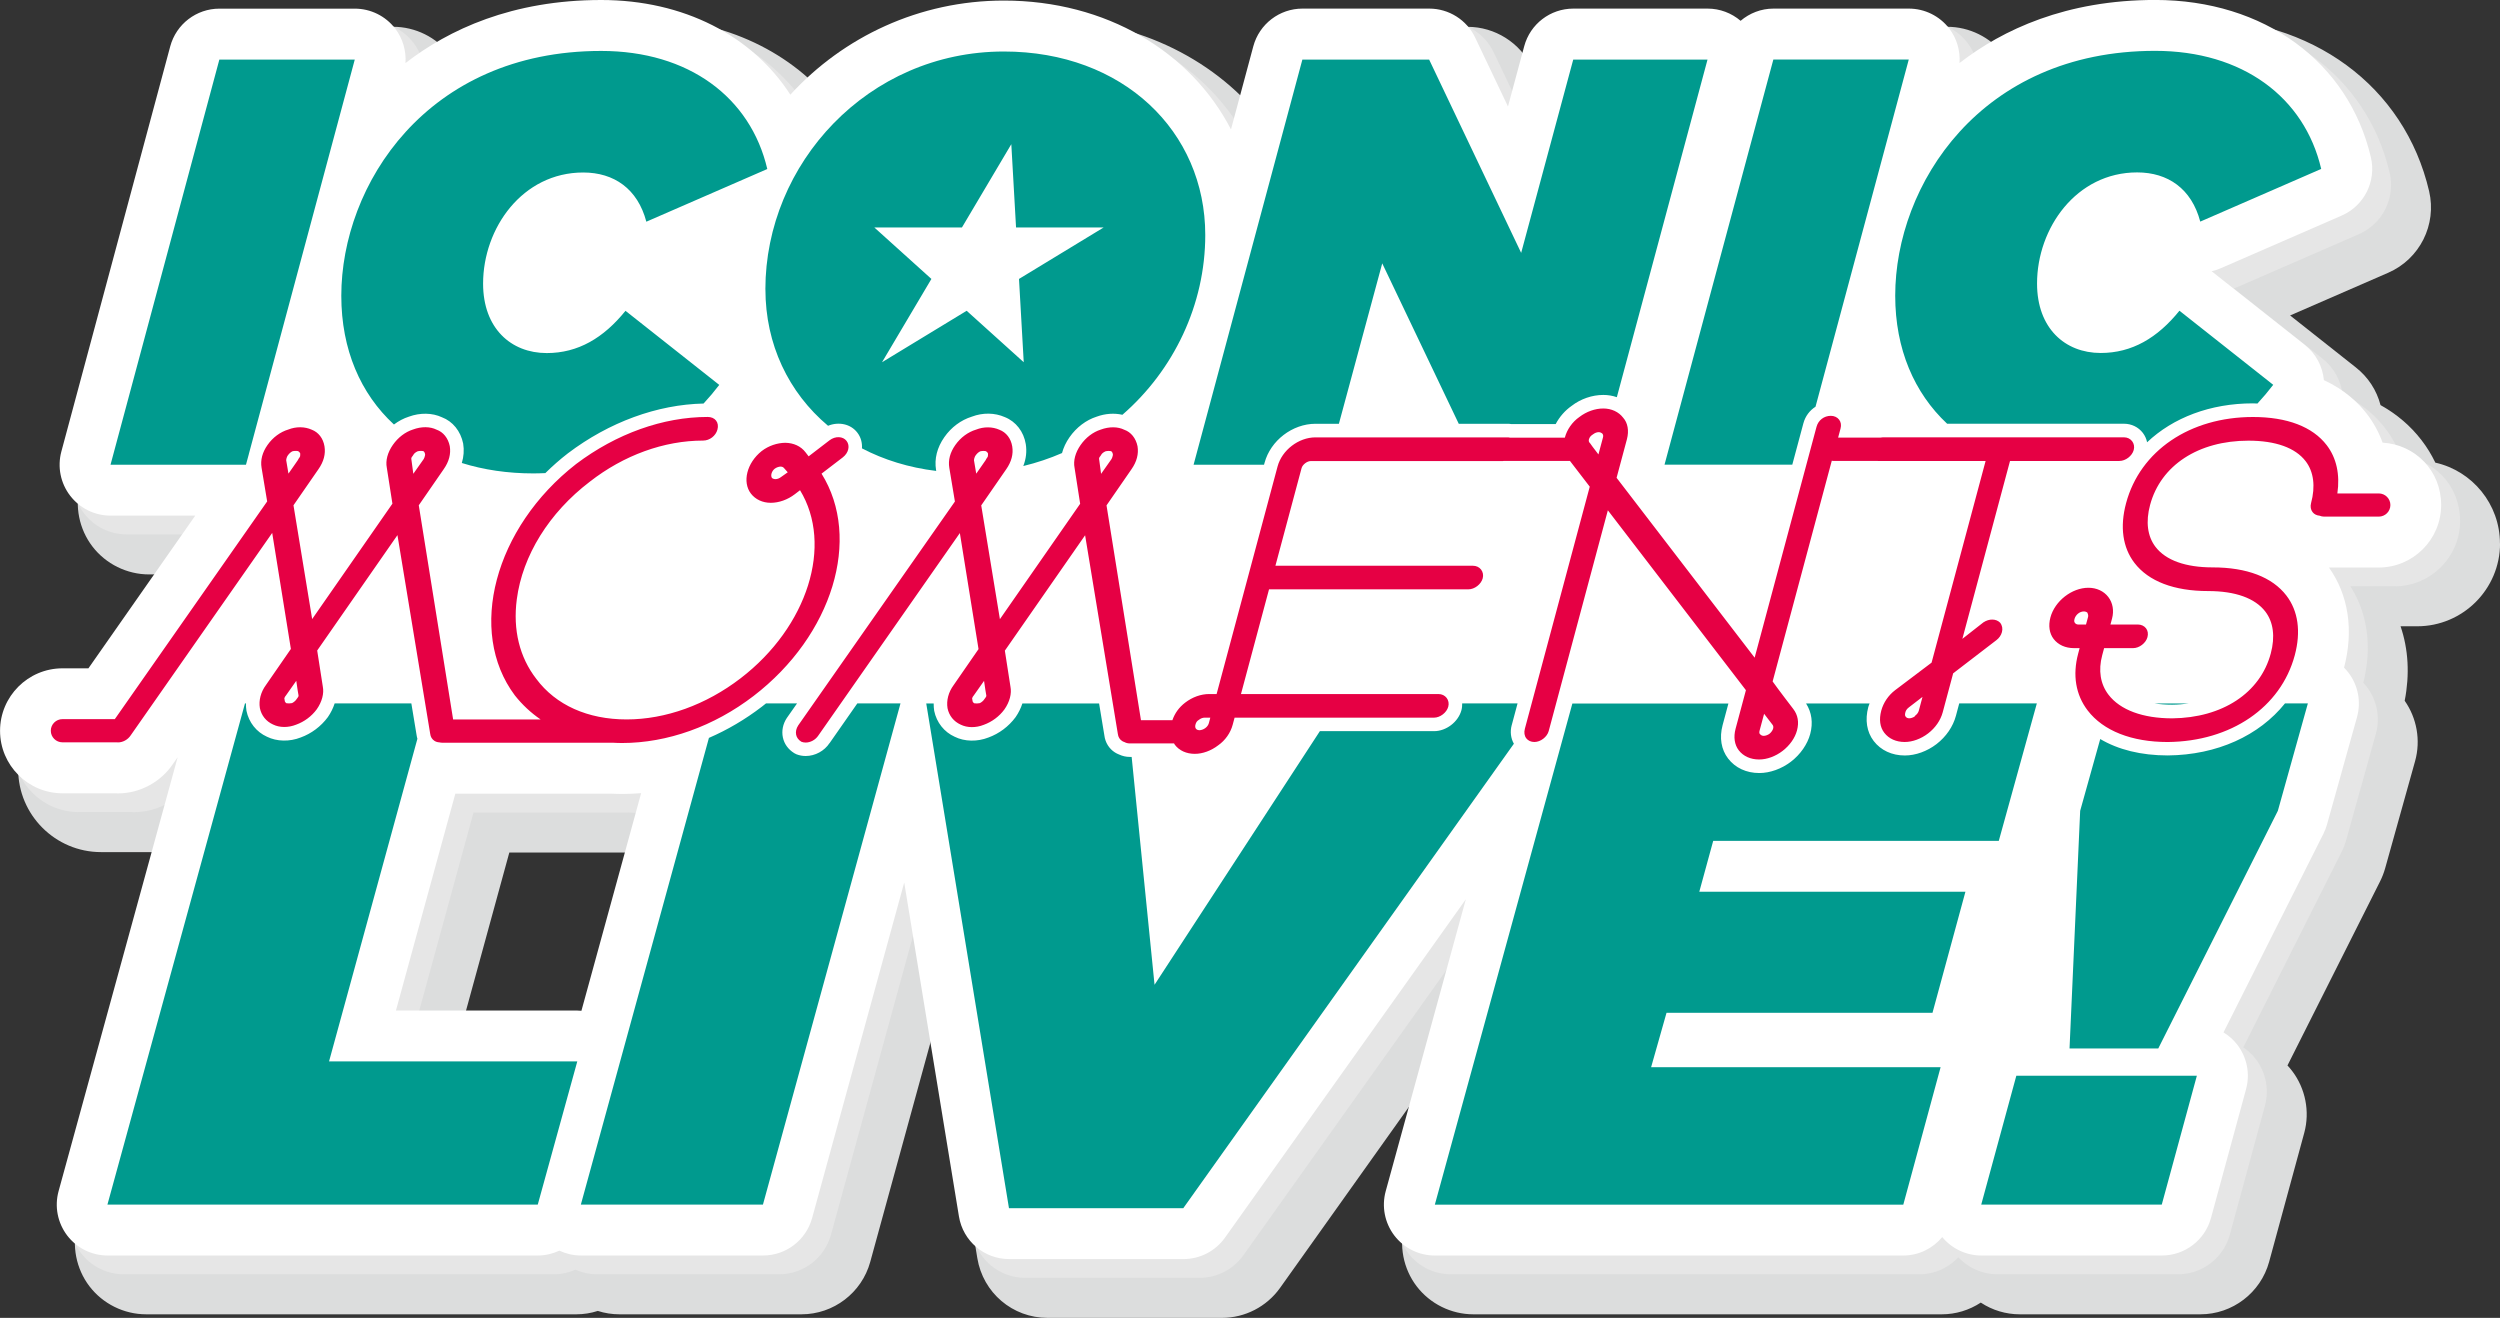 <?xml version="1.0" encoding="UTF-8"?><svg id="LOGO_TEXT" xmlns="http://www.w3.org/2000/svg" width="575.66" height="303.46" viewBox="0 0 575.66 303.46"><rect x="0" y="0" width="575.66" height="303.46" fill="#333333" stroke="none"/><defs><style>.cls-1{fill:#009a8e;}.cls-1,.cls-2,.cls-3,.cls-4{stroke-width:0px;}.cls-2{fill:#e60044;}.cls-3{fill:#fff;}.cls-4{fill:#dcdddd;}.cls-5{fill:#e6e6e6;stroke:#e6e6e6;stroke-linecap:round;stroke-linejoin:round;stroke-width:1.3px;}</style></defs><path class="cls-4" d="m150.28,196.33l-11.12,40.53h-32.99l11.11-40.56h32.22c.26.01.53.02.79.03Zm425.37-71.19c0-9.03-6.33-16.69-14.88-18.61-.87-1.82-1.93-3.55-3.17-5.16-2.52-3.29-5.7-6.01-9.45-8.09-.89-3.42-2.85-6.44-5.68-8.67l-15.14-11.97,22.58-9.83c7.27-3.16,11.23-11.06,9.43-18.78-5.66-24.21-26.95-39.86-54.22-39.86-15.81,0-29.89,3.81-41.94,11.33-.49-1.02-1.08-2-1.78-2.91-3.08-4.02-7.95-6.42-13.02-6.42h-31.18c-2.64,0-5.23.65-7.56,1.88-2.33-1.22-4.94-1.88-7.6-1.88h-30.92c-7.4,0-13.91,4.99-15.84,12.14l-.44,1.62-2.09-4.4c-2.7-5.68-8.52-9.35-14.81-9.35h-29.19c-7.41,0-13.92,5-15.84,12.15l-2.42,9c-11.51-14.41-29.98-23.02-50.49-23.02-18.05,0-35.47,6.92-48.62,19.16-10.15-12.33-25.91-19.3-44.1-19.3-15.81,0-29.89,3.81-41.94,11.33-.49-1.02-1.08-2-1.78-2.91-3.08-4.02-7.95-6.42-13.02-6.42h-31.18c-7.41,0-13.92,5-15.84,12.15l-25.06,93.29c-1.31,4.89-.26,10.22,2.83,14.24,3.08,4.02,7.95,6.42,13.02,6.42h10.51l-18.04,25.78h-3.52c-10.52,0-19.08,8.56-19.08,19.08s8.56,19.08,19.08,19.08h12.01c.27.01.54.02.77.02,1.87,0,3.73-.28,5.51-.81l-23.73,86.47c-1.35,4.91-.31,10.25,2.77,14.29,3.08,4.04,7.96,6.46,13.05,6.46h99.09c1.66,0,3.31-.26,4.92-.78,1.61.52,3.28.78,4.98.78h41.93c7.37,0,13.87-4.96,15.82-12.06l15.53-56.59,9.13,55.72c1.31,7.97,8.11,13.75,16.19,13.75h40.14c5.3,0,10.29-2.58,13.37-6.89l40.13-56.38-11.44,41.7c-1.35,4.91-.31,10.25,2.77,14.29,3.08,4.04,7.96,6.46,13.05,6.46h107.87c3.23,0,6.33-.96,8.98-2.7,2.65,1.75,5.76,2.7,9,2.7h41.57c7.38,0,13.89-4.97,15.83-12.1l8.08-29.67c1.34-4.9.29-10.23-2.79-14.27-.33-.44-.69-.86-1.07-1.26l21.33-42.4c.47-.94.86-1.94,1.15-2.96l6.91-24.73c1.32-4.73.42-9.88-2.4-13.89,1.19-6.04.85-11.89-.95-17.15h3.83c10.52,0,19.08-8.56,19.08-19.08Z"/><path class="cls-5" d="m136.66,236.38h-41.8l13.68-49.94h35.91c.83.04,1.66.07,2.51.07,1.45,0,2.91-.07,4.36-.18l-13.75,50.11c-.3-.02-.59-.05-.89-.05Zm415.65-130.78c-.85-2.35-2.04-4.55-3.58-6.56-2.06-2.69-5.22-5.64-9.93-7.82-.29-3.08-1.78-6.05-4.39-8.11l-21.46-16.96c.71-.16,1.41-.39,2.09-.69l27.85-12.13c5.19-2.26,8.02-7.9,6.73-13.41-5.15-22.01-24.64-36.24-49.66-36.24-20.5,0-35.09,6.81-45.06,14.52.19-2.82-.62-5.65-2.37-7.94-2.22-2.89-5.65-4.59-9.3-4.59h-31.18c-2.86,0-5.5,1.06-7.56,2.81-2.1-1.79-4.78-2.81-7.6-2.81h-30.92c-5.3,0-9.94,3.55-11.31,8.67l-3.74,13.87-7.55-15.86c-1.94-4.08-6.06-6.68-10.58-6.68h-29.19c-5.3,0-9.94,3.56-11.32,8.68l-5.14,19.14c-9.24-17.9-28.7-29.68-52.29-29.68-19.45,0-36.97,8.36-49.16,21.67-8.76-13.59-24.56-21.8-43.56-21.8-20.5,0-35.09,6.81-45.06,14.52.19-2.82-.62-5.65-2.37-7.94-2.22-2.89-5.65-4.59-9.3-4.59h-31.18c-5.3,0-9.94,3.56-11.32,8.68l-25.06,93.29c-.95,3.52-.2,7.28,2.02,10.17,2.22,2.89,5.65,4.59,9.3,4.59h19.51l-24.6,35.16h-5.96c-7.94,0-14.39,6.46-14.39,14.39s6.46,14.39,14.39,14.39h12.13c.23.01.46.02.66.02,4.98,0,9.78-2.57,12.6-6.73l1.12-1.6-27.42,99.92c-.97,3.53-.23,7.3,1.98,10.21,2.22,2.91,5.66,4.61,9.32,4.61h99.09c1.75,0,3.41-.42,4.92-1.12,1.54.72,3.23,1.12,4.97,1.12h41.93c5.28,0,9.9-3.53,11.3-8.62l21.21-77.27,12.6,76.89c.93,5.67,5.82,9.82,11.56,9.82h40.14c3.79,0,7.35-1.83,9.55-4.92l55.47-77.93-18.45,67.21c-.97,3.53-.23,7.3,1.98,10.21,2.22,2.91,5.66,4.61,9.32,4.61h107.87c3.56,0,6.8-1.63,8.98-4.24,2.22,2.67,5.51,4.24,9,4.24h41.57c5.29,0,9.92-3.54,11.31-8.64l8.08-29.67c.96-3.52.22-7.29-1.99-10.19-.89-1.17-1.99-2.13-3.21-2.87l23.01-45.74c.34-.68.61-1.38.82-2.11l6.91-24.73c.99-3.53.27-7.32-1.95-10.24-.32-.42-.66-.8-1.03-1.17,2.26-8.59,1.03-16.74-3.48-23.06h11.45c7.94,0,14.39-6.46,14.39-14.39s-5.97-13.9-13.49-14.37Z"/><path class="cls-3" d="m132.97,232.69h-41.8l13.68-49.94h35.91c.83.04,1.66.07,2.51.07,1.45,0,2.91-.07,4.36-.18l-13.75,50.11c-.3-.02-.59-.05-.89-.05Zm415.65-130.78c-.85-2.35-2.04-4.55-3.58-6.56-2.06-2.69-5.22-5.64-9.93-7.82-.29-3.08-1.78-6.05-4.39-8.11l-21.46-16.96c.71-.16,1.41-.39,2.09-.69l27.85-12.13c5.19-2.26,8.02-7.9,6.73-13.41-5.15-22.01-24.64-36.24-49.66-36.24-20.5,0-35.09,6.81-45.06,14.52.19-2.82-.62-5.65-2.37-7.94-2.22-2.89-5.65-4.59-9.3-4.59h-31.18c-2.86,0-5.5,1.06-7.56,2.81-2.1-1.79-4.78-2.81-7.6-2.81h-30.92c-5.3,0-9.94,3.55-11.31,8.67l-3.74,13.87-7.55-15.86c-1.94-4.08-6.06-6.68-10.58-6.68h-29.19c-5.3,0-9.94,3.56-11.32,8.68l-5.14,19.14C274.2,11.92,254.74.13,231.15.13c-19.45,0-36.97,8.36-49.16,21.67C173.22,8.22,157.42,0,138.43,0c-20.5,0-35.09,6.81-45.06,14.52.19-2.82-.62-5.65-2.37-7.94-2.22-2.89-5.65-4.59-9.3-4.59h-31.18c-5.3,0-9.94,3.56-11.32,8.68L14.13,103.97c-.95,3.52-.2,7.28,2.02,10.17,2.22,2.89,5.65,4.59,9.3,4.59h19.51l-24.6,35.16h-5.96c-7.94,0-14.39,6.46-14.39,14.39s6.46,14.39,14.39,14.39h12.13c.23.01.46.02.66.02,4.98,0,9.78-2.57,12.6-6.73l1.12-1.6-27.42,99.92c-.97,3.53-.23,7.3,1.98,10.21,2.22,2.91,5.66,4.61,9.32,4.61h99.09c1.75,0,3.41-.42,4.92-1.12,1.54.72,3.23,1.12,4.97,1.12h41.93c5.28,0,9.9-3.53,11.3-8.62l21.21-77.27,12.6,76.89c.93,5.67,5.82,9.82,11.56,9.82h40.14c3.79,0,7.35-1.83,9.55-4.92l55.47-77.93-18.45,67.21c-.97,3.53-.23,7.3,1.98,10.21,2.22,2.91,5.66,4.61,9.32,4.61h107.87c3.56,0,6.8-1.63,8.98-4.24,2.22,2.67,5.51,4.24,9,4.24h41.57c5.29,0,9.92-3.54,11.31-8.64l8.08-29.67c.96-3.52.22-7.29-1.99-10.19-.89-1.17-1.99-2.13-3.21-2.87l23.01-45.74c.34-.68.61-1.38.82-2.11l6.91-24.73c.99-3.53.27-7.32-1.95-10.24-.32-.42-.66-.8-1.03-1.17,2.26-8.59,1.03-16.74-3.48-23.06h11.45c7.94,0,14.39-6.46,14.39-14.39s-5.97-13.9-13.49-14.37Z"/><path class="cls-2" d="m189.18,109.06l4.87-3.73c1.36-1.05,1.74-2.69.88-3.81-.83-1.08-2.58-1.15-3.91-.14l-4.82,3.7-.73-.95c-1.06-1.38-2.72-2.15-4.67-2.17-1.83.03-3.79.66-5.42,1.91-3.41,2.73-4.51,7.12-2.47,9.79,1.04,1.35,2.7,2.12,4.57,2.12s3.87-.7,5.54-1.98l1.2-.92c7.68,12.59,1.79,31.44-13.69,43.31-7.96,6.11-17.28,9.47-26.24,9.47s-16.31-3.31-20.8-9.34c-3.85-4.96-5.41-11.29-4.49-18.31,1.31-10.08,7.44-19.95,16.81-27.09,7.83-6.11,17.1-9.47,26.1-9.47,1.49,0,2.9-1.08,3.29-2.52.22-.8.11-1.54-.31-2.08-.41-.54-1.1-.84-1.93-.84-10.29,0-21.04,3.85-30.29,10.83-18.82,14.65-25.16,38.54-14.12,53.28,1.7,2.15,3.69,4.01,5.94,5.55h-20.15l-7.91-49.32,5.76-8.34c1.2-1.72,1.67-3.49,1.38-5.28-.38-1.86-1.52-3.26-3.04-3.79-1.49-.74-3.48-.76-5.43-.04-1.79.57-3.44,1.83-4.64,3.55-1.22,1.75-1.71,3.62-1.39,5.24l1.29,8.29-18.48,26.57-4.3-26.2,5.76-8.33c1.2-1.72,1.67-3.49,1.38-5.25-.3-1.83-1.38-3.23-2.94-3.83-1.62-.73-3.61-.74-5.38-.04-1.87.56-3.57,1.82-4.79,3.55-1.21,1.72-1.67,3.49-1.38,5.25l1.29,7.76-35.08,50.13h-12.06c-1.48,0-2.68,1.2-2.68,2.67s1.2,2.67,2.68,2.67h12.56s0,0,0,0c.08,0,.15.02.23.02,1.1,0,2.26-.61,2.93-1.63l32.58-46.61,4.3,26.72-5.75,8.32c-1.17,1.59-1.68,3.51-1.39,5.29.35,1.72,1.44,3.07,3.04,3.79,1.5.74,3.49.76,5.32.03,1.88-.68,3.56-1.93,4.74-3.54,1.21-1.72,1.71-3.65,1.39-5.24,0,0-.9-5.85-1.29-8.29l18.48-26.57,7.54,45.75c.08.7.43,1.28.99,1.63.33.21.71.32,1.12.34.2.05.41.08.62.08h39.25c.73.04,1.46.07,2.2.07,10.42,0,21.18-3.85,30.28-10.83,18.21-13.97,24.97-36.3,15.65-51.2Zm-10.65,1.27c-.35,0-.7-.18-.79-.29-.35-.57-.04-1.58.65-2.11.4-.31.99-.49,1.32-.49.38,0,.65.11.88.41,0,0,.37.4.8.9-.79.58-1.51,1.07-1.54,1.09-.43.33-.87.49-1.32.49Zm-83.81-4.89c.03-.11.21-.34.34-.51.03-.05.06-.09.09-.14.17-.36.55-.66,1.04-.88.42-.1.91-.11,1.29-.03.2.13.34.32.41.76.02.07-.03.26-.07.4-.05.17-.13.5-.26.67l-2.39,3.39c-.24-1.68-.4-3.05-.42-3.14-.05-.18-.05-.43-.03-.52Zm-28.7,0c.06-.24.1-.37.23-.54.34-.49.71-.81,1.1-.99.42-.1.92-.11,1.29-.03.34.21.45.41.5.58-.02.14-.02.27-.02.38,0,.08,0,.16-.01.2-.03.1-.18.39-.38.63-.06.08-.11.17-.13.26-.14.22-.53.78-.92,1.33-.37.52-.8,1.14-1.26,1.8l-.52-3.09c-.01-.11.07-.42.1-.54l-.74-.2.74.19Zm2.69,54.93c-.03.11-.22.35-.42.62-.17.32-.69.75-1.05.91-.42.09-.91.1-1.29.03-.24-.16-.39-.42-.39-.58,0-.06,0-.13-.02-.19-.04-.14-.08-.33-.06-.4.06-.24.2-.41.4-.67l2.34-3.32c.23,1.67.45,3.01.47,3.07.05.22.08.32.03.52Zm419.32-54.23c1.42,0,2.92-1.15,3.29-2.52.2-.73.06-1.47-.37-2.03-.43-.56-1.11-.89-1.87-.89h-55.53c-.2,0-.41.03-.61.07h-9.69l.56-2.1c.21-.77.09-1.5-.34-2.05-.42-.55-1.12-.87-1.9-.87-1.56,0-2.88,1.01-3.29,2.52l-14.25,53.17-31.79-41.42,2.38-8.88c.52-1.96.19-3.78-.87-4.96-1.03-1.35-2.7-2.12-4.57-2.12s-3.87.7-5.51,1.96c-1.62,1.13-2.84,2.86-3.34,4.73,0,0,0,.02,0,.03h-12.63c-.19-.05-.39-.07-.6-.07h-44.2c-3.88,0-7.71,2.94-8.72,6.69l-14.04,52.41h-1.7c-1.91,0-3.87.7-5.54,1.98-1.42,1.09-2.38,2.43-2.94,4.04h-7.24l-7.93-49.46,5.76-8.34c1.2-1.72,1.67-3.49,1.38-5.28-.38-1.86-1.52-3.26-3.04-3.79-1.49-.74-3.48-.76-5.43-.04-1.79.57-3.44,1.83-4.64,3.55-1.22,1.75-1.71,3.62-1.39,5.24l1.29,8.29-18.48,26.57-4.3-26.2,5.76-8.33c1.2-1.72,1.67-3.49,1.38-5.25-.3-1.83-1.38-3.23-2.94-3.83-1.62-.73-3.61-.74-5.38-.04-1.87.56-3.57,1.82-4.79,3.55-1.21,1.72-1.67,3.49-1.38,5.25l1.29,7.76-36.08,51.55s0,.01-.01.02c-.45.68-.61,1.44-.47,2.13.13.63.51,1.18,1.2,1.61.31.13.65.19.99.19,1.1,0,2.26-.61,2.93-1.63l32.58-46.61,4.3,26.72-5.75,8.32c-1.17,1.59-1.68,3.51-1.39,5.29.35,1.72,1.44,3.07,3.04,3.79,1.5.74,3.49.76,5.32.03,1.88-.68,3.56-1.93,4.74-3.54,1.21-1.72,1.71-3.65,1.39-5.24,0,0-.9-5.85-1.29-8.29l18.48-26.57,7.54,45.75c.08.7.43,1.28.99,1.63.16.1.32.18.5.23.37.2.79.32,1.24.32h10.21c.07.1.11.21.18.31,1.03,1.35,2.67,2.09,4.61,2.09,1.79,0,3.76-.72,5.37-1.96,1.62-1.13,2.84-2.86,3.34-4.73l.44-1.64h45.91c1.42,0,2.92-1.16,3.29-2.52.2-.73.06-1.47-.37-2.03-.43-.56-1.11-.89-1.87-.89h-45.49l6.46-24.11h45.91c1.42,0,2.92-1.16,3.29-2.52.2-.73.06-1.47-.37-2.03-.43-.56-1.11-.88-1.87-.88h-45.49l6.02-22.47c.22-.83,1.28-1.64,2.14-1.64h44.2c.05,0,.1-.01.16-.02h15.31l4.55,5.92-14.94,55.74c-.23.85-.11,1.63.33,2.21.42.54,1.08.84,1.87.84,1.42,0,2.92-1.16,3.29-2.52l13.62-50.83,31.79,41.42-2.38,8.88c-.51,1.92-.25,3.68.73,4.96,1.05,1.37,2.72,2.12,4.7,2.12,1.79,0,3.76-.72,5.4-1.98,1.64-1.26,2.85-2.97,3.31-4.71.51-1.89.21-3.56-.87-4.96-.04-.05-3.41-4.44-4.74-6.32l13.62-50.82c.12.02.23.04.35.04h10.19s.09.02.14.02h24.74l-12.44,46.43-8.41,6.35c-1.55,1.19-2.68,2.86-3.18,4.71-.54,2.03-.3,3.79.7,5.09,1.05,1.37,2.72,2.12,4.7,2.12,1.79,0,3.76-.72,5.4-1.98,1.66-1.28,2.85-3,3.35-4.84l2.41-8.99,9.97-7.65c.63-.48,1.07-1.13,1.26-1.84.21-.77.08-1.53-.42-2.17-.9-.92-2.5-.97-3.85-.07l-4.84,3.79,10.97-40.95h25.15Zm-47.01,58.64c-.06.05-.13.14-.18.23-.39.25-.88.39-1.18.39-.38,0-.65-.12-.83-.35-.18-.23-.24-.45-.09-1.03.09-.33.25-.72.82-1.15l3.12-2.4-.84,3.15c-.12.44-.39.83-.82,1.15Zm-164.8,3.36c-.27,0-.63-.06-.84-.34-.17-.22-.21-.55-.12-.91.15-.57.35-.87.82-1.15.43-.33.87-.49,1.32-.49h1.29l-.33,1.25c-.12.44-.39.83-.82,1.15-.4.31-.99.49-1.32.49Zm131.25.81c-.4.31-.99.49-1.33.49-.38,0-.65-.12-.93-.46-.12-.11-.13-.42-.03-.79l1.03-3.83,1.95,2.54s0,0,0,0c.18.23.22.53.12.9-.09.32-.42.84-.82,1.15Zm-41.59-67.8c.12-.46.41-.82.95-1.15.42-.32.87-.49,1.32-.49.29,0,.59.14.83.35.18.24.22.53.12.9l-1.04,3.88c-1.08-1.36-1.9-2.55-1.91-2.56-.03-.05-.07-.09-.12-.13-.2-.18-.23-.53-.16-.79Zm-112.79,4.3c.03-.11.21-.34.34-.51.03-.05.06-.09.09-.14.17-.36.55-.66,1.04-.88.42-.1.91-.11,1.29-.03.2.13.34.32.41.76.02.07-.03.26-.07.4-.05.17-.13.5-.26.67l-2.39,3.39c-.24-1.68-.4-3.05-.42-3.14-.05-.18-.05-.43-.03-.52Zm-28.7,0c.06-.24.1-.37.23-.54.34-.49.71-.81,1.1-.99.42-.1.92-.11,1.29-.03.34.21.45.41.5.58-.02.14-.02.27-.02.38,0,.08,0,.16-.01.2-.03.1-.18.39-.38.63-.06.08-.11.17-.13.26-.14.22-.53.78-.92,1.33-.37.52-.8,1.14-1.26,1.8l-.52-3.09c-.01-.11.07-.42.1-.54l-.74-.2.74.19Zm2.69,54.93c-.03.11-.22.35-.42.62-.17.32-.69.75-1.05.91-.42.09-.91.1-1.29.03-.24-.16-.39-.42-.39-.58,0-.06,0-.13-.02-.19-.04-.14-.08-.33-.06-.4.06-.24.2-.41.4-.67l2.34-3.32c.23,1.67.45,3.01.47,3.07.05.22.08.32.03.52Zm320.65-46.76h-9.52c.63-4.35-.19-8.16-2.46-11.12-3.25-4.24-9.12-6.48-16.97-6.48-14.52,0-25.99,7.78-29.22,19.84-1.46,5.45-.79,10.21,1.93,13.76,3.25,4.24,9.12,6.48,16.97,6.48,6.24,0,10.79,1.63,13.16,4.72,1.86,2.43,2.3,5.77,1.25,9.67-2.43,9.08-11.13,14.8-22.68,14.92-6.78,0-11.99-1.93-14.67-5.43-1.89-2.46-2.39-5.61-1.46-9.1l.44-1.64h6.69c1.42,0,2.92-1.16,3.29-2.52.21-.77.09-1.5-.33-2.05-.42-.55-1.12-.87-1.91-.87h-6.28l.37-1.38c.48-1.8.17-3.61-.87-4.96-1.03-1.35-2.7-2.12-4.57-2.12-3.82,0-7.74,3.06-8.75,6.82-.51,1.91-.25,3.68.73,4.96,1.05,1.37,2.72,2.12,4.7,2.12h1.29l-.33,1.25c-1.33,4.97-.57,9.5,2.19,13.11,3.59,4.68,10.13,7.26,18.43,7.26,14.55-.13,26.03-7.97,29.25-19.97,1.46-5.45.79-10.21-1.93-13.76-3.25-4.24-9.12-6.48-16.97-6.48-6.24,0-10.79-1.63-13.16-4.72-1.86-2.43-2.3-5.78-1.25-9.67,2.45-9.12,11.12-14.79,22.65-14.79,6.24,0,10.79,1.63,13.16,4.72,1.86,2.43,2.3,5.77,1.25,9.67-.2.76-.08,1.51.35,2.06.37.49.95.77,1.63.83.32.14.68.21,1.05.21h12.56c1.48,0,2.68-1.2,2.68-2.67s-1.2-2.67-2.68-2.67Zm-70.06,28.94c.27-1.01,1.21-1.77,2.18-1.77.35,0,.7.18.76.23.21.41.27.74.2,1.02l-.48,1.77h-1.7c-.38,0-.65-.12-.83-.35-.2-.25-.23-.5-.12-.9Z"/><path class="cls-1" d="m274.84,107.01l25.05-93.29h29.19l21.19,44.51,11.99-44.51h30.92l-20.88,77.74c-.97-.34-2.02-.52-3.11-.52-2.59,0-5.23.92-7.3,2.52-1.53,1.07-2.8,2.53-3.67,4.19h-10.21c-.3-.05-.6-.07-.9-.07h-11.21l-17.62-36.94-9.98,36.94h-5.39c-5.31,0-10.36,3.87-11.73,9l-.12.43h-16.22Zm-184.13-9.26c1.06-.8,2.23-1.42,3.45-1.81,2.57-.94,5.37-.9,7.6.14,2.49.94,4.31,3.19,4.89,6.05.25,1.53.13,3.03-.31,4.48,5.01,1.57,10.54,2.4,16.5,2.4.93,0,1.83-.04,2.73-.07,1.61-1.59,3.34-3.12,5.19-4.55,9.53-7.21,20.58-11.24,31.25-11.47,1.27-1.37,2.47-2.8,3.61-4.29l-21.59-17.06c-5.06,6.26-10.93,9.73-18.13,9.73-8.26,0-14.66-5.73-14.66-15.99,0-12.79,9.06-25.59,23.06-25.59,7.06,0,12.53,3.73,14.53,11.33l27.85-12.13c-3.86-16.52-18.12-27.19-38.25-27.19-40.25,0-59.84,30.92-59.84,56.37,0,12.41,4.45,22.57,12.12,29.65Zm85.53-31.12c0-28.92,23.59-54.77,54.91-54.77,27.45,0,46.38,18.39,46.38,42.25,0,16.05-7.27,31.14-19.08,41.4-1.87-.43-3.96-.29-5.92.43-2.44.78-4.66,2.46-6.25,4.73-.83,1.18-1.4,2.42-1.73,3.65-2.84,1.24-5.83,2.24-8.92,2.99.64-1.65.84-3.36.57-5.05-.47-2.87-2.27-5.19-4.81-6.21-2.33-1.03-5.09-1.07-7.61-.11-2.5.78-4.74,2.44-6.33,4.72-1.67,2.38-2.33,4.99-1.91,7.56l.04.22c-6.31-.77-12.06-2.56-17.1-5.2.08-1.28-.24-2.56-1.07-3.63-1.54-2.01-4.31-2.56-6.74-1.57-9.1-7.65-14.42-18.76-14.42-31.42Zm25.09-14.25l13.14,11.85-11.37,19.18,19.49-11.85,13.14,11.85-1.09-19.18,19.49-11.85h-20.17l-1.09-19.18-11.37,19.18h-20.17Zm302.7,109.6h-7.94c1.27.19,2.63.29,4.08.29,1.33-.01,2.62-.12,3.85-.29Zm-55.67-64.41h40.71c1.74,0,3.32.77,4.35,2.11.5.65.82,1.39.98,2.16,5.98-5.66,14.54-8.96,24.36-8.96.36,0,.7.03,1.05.04,1.27-1.37,2.48-2.81,3.63-4.31l-21.59-17.06c-5.06,6.26-10.93,9.73-18.13,9.73-8.26,0-14.66-5.73-14.66-15.99,0-12.79,9.06-25.59,23.05-25.59,7.06,0,12.53,3.73,14.53,11.33l27.85-12.13c-3.86-16.52-18.12-27.19-38.25-27.19-40.25,0-59.84,30.92-59.84,56.37,0,12.31,4.39,22.4,11.94,29.48Zm-35.66,9.43l2.56-9.54c.44-1.64,1.46-2.96,2.79-3.81l21.47-79.94h-31.18l-25.06,93.29h29.42Zm32.29,126.19l7.58-27.86h-61.28l3.2-11.71h65.76l8.76-31.65h-17.87l-.76,2.85c-.67,2.5-2.26,4.81-4.46,6.51-2.17,1.67-4.84,2.63-7.3,2.63-2.98,0-5.53-1.19-7.18-3.34-1.59-2.08-2.03-4.85-1.24-7.81.08-.29.2-.56.3-.83h-14.63c1.31,2.06,1.64,4.46.96,7.02-.64,2.38-2.25,4.71-4.43,6.38-2.18,1.67-4.84,2.62-7.3,2.62-2.98,0-5.53-1.19-7.18-3.34-1.59-2.07-2.04-4.8-1.27-7.67l1.34-5h-35.93l-31.67,115.4h107.87l8.59-31.65h-66.66l3.55-12.53h61.28Zm11.22,44.18h41.57l8.08-29.67h-41.57l-8.08,29.67Zm42.94-103.42c-6.13,0-11.42-1.33-15.54-3.78l-4.62,16.53-2.45,54.73h20.43l27.54-54.73,6.91-24.73h-5.27c-5.93,7.4-15.61,11.88-27,11.98Zm-151.05-6.98l1.34-5h-12.75c0,.51-.03,1.03-.17,1.55-.73,2.71-3.5,4.84-6.31,4.84h-26.29l-38.07,58.4-5.27-52.47h-.44c-.85,0-1.68-.19-2.47-.56-.32-.12-.64-.28-.94-.47-1.35-.86-2.23-2.28-2.43-3.9l-1.22-7.38h-17.66c-.35,1.08-.87,2.15-1.57,3.16-1.59,2.15-3.79,3.79-6.24,4.68-2.56,1.01-5.5.96-7.78-.17-2.41-1.08-4.17-3.28-4.72-5.97-.09-.57-.12-1.14-.12-1.7h-1.71l19.05,116.22h40.14l76.12-106.94c-.7-1.25-.91-2.76-.5-4.28Zm-251.98,3.15c-.07-.25-.15-.51-.18-.77l-1.22-7.38h-17.66c-.35,1.08-.87,2.15-1.57,3.16-1.59,2.15-3.79,3.79-6.24,4.68-2.56,1.01-5.5.96-7.78-.17-2.41-1.08-4.17-3.28-4.72-5.97-.09-.57-.12-1.14-.12-1.7h-.22l-31.67,115.4h99.09l9.1-32.97h-57.16l20.34-74.27Zm94.89.99c-1.18,1.8-3.3,2.97-5.49,2.97-.76,0-1.48-.14-2.16-.41-.17-.07-.33-.15-.48-.25-1.39-.87-2.29-2.11-2.61-3.61-.32-1.52,0-3.11.91-4.49l2.35-3.35h-7.15c-.32.26-.63.51-.96.76-3.82,2.93-7.93,5.34-12.18,7.18l-29.49,107.46h41.93l31.67-115.4h-9.94l-6.39,9.15ZM57.31,104.49c.03-.11.06-.21.09-.32L81.69,13.72h-31.18l-25.06,93.29h31.19l.68-2.52Z"/></svg>